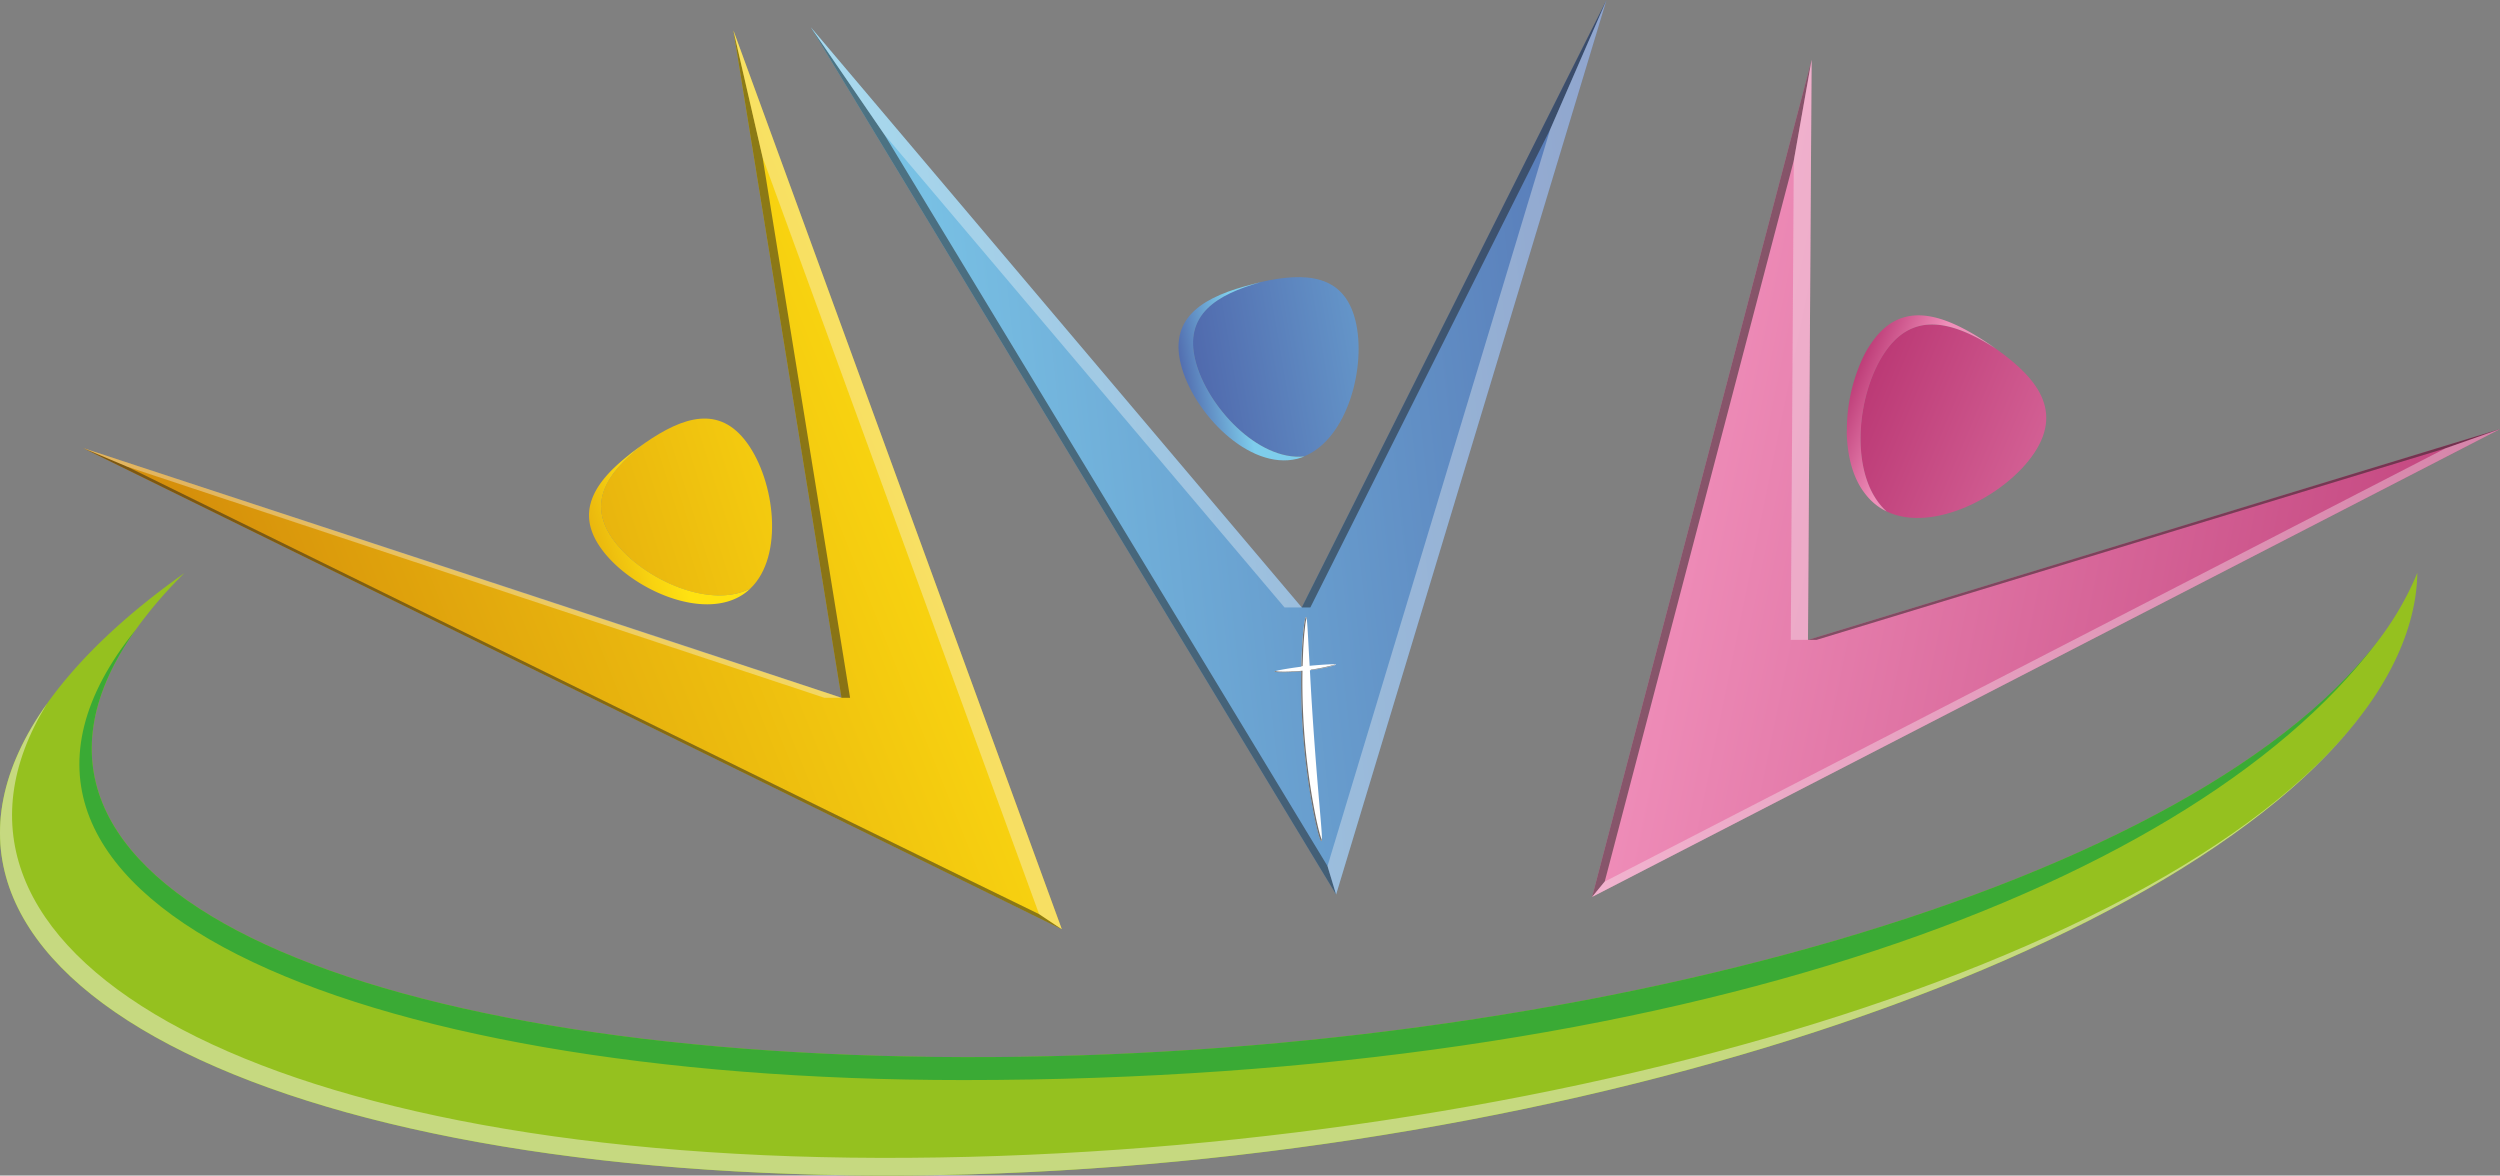 <svg id="Logo" xmlns="http://www.w3.org/2000/svg" xmlns:xlink="http://www.w3.org/1999/xlink" viewBox="0 0 871.47 409.77"><rect x="0" y="0" width="871.47" height="409.77" fill="#808080" stroke="none"/><defs><style>.cls-1{fill:#95c11f;}.cls-2{fill:#3aaa35;}.cls-3{fill:#c6d980;}.cls-4{fill:url(#Nouvelle_nuance_de_dégradé_1);}.cls-5{fill:url(#Nouvelle_nuance_de_dégradé_1-2);}.cls-6{fill:url(#Nouvelle_nuance_de_dégradé_3);}.cls-7{fill:url(#Nouvelle_nuance_de_dégradé_3-2);}.cls-8{fill:url(#Nouvelle_nuance_de_dégradé_4);}.cls-9{fill:url(#Nouvelle_nuance_de_dégradé_4-2);}.cls-10{fill:url(#Nouvelle_nuance_de_dégradé_2);}.cls-11{fill:url(#Nouvelle_nuance_de_dégradé_3-3);}.cls-12{fill:url(#Dégradé_sans_nom_4);}.cls-13{opacity:0.49;}.cls-14{fill:#1d1d1b;}.cls-15{opacity:0.36;}.cls-16{fill:#f6f6f6;}.cls-17{fill:#fff;}.cls-18{fill:#706f6f;}</style><linearGradient id="Nouvelle_nuance_de_dégradé_1" x1="593.32" y1="191.34" x2="834.84" y2="191.34" gradientTransform="translate(130.42 -288.33) rotate(22.83)" gradientUnits="userSpaceOnUse"><stop offset="0" stop-color="#980047"/><stop offset="1" stop-color="#f08fba"/></linearGradient><linearGradient id="Nouvelle_nuance_de_dégradé_1-2" x1="668" y1="190.78" x2="708.03" y2="190.78" xlink:href="#Nouvelle_nuance_de_dégradé_1"/><linearGradient id="Nouvelle_nuance_de_dégradé_3" x1="372.4" y1="158.42" x2="593.29" y2="158.42" gradientTransform="translate(-20.54 72.65) rotate(-9.63)" gradientUnits="userSpaceOnUse"><stop offset="0" stop-color="#312783"/><stop offset="1" stop-color="#7ecdec"/></linearGradient><linearGradient id="Nouvelle_nuance_de_dégradé_3-2" x1="440.91" y1="158.71" x2="476.8" y2="158.71" xlink:href="#Nouvelle_nuance_de_dégradé_3"/><linearGradient id="Nouvelle_nuance_de_dégradé_4" x1="166.1" y1="168.07" x2="388.55" y2="168.07" gradientTransform="translate(-38.97 122.35) rotate(-17.41)" gradientUnits="userSpaceOnUse"><stop offset="0" stop-color="#d6900b"/><stop offset="0.3" stop-color="#e4ac0d"/><stop offset="0.76" stop-color="#f8d310"/><stop offset="1" stop-color="#ffe211"/></linearGradient><linearGradient id="Nouvelle_nuance_de_dégradé_4-2" x1="231.52" y1="170.35" x2="276.72" y2="170.35" xlink:href="#Nouvelle_nuance_de_dégradé_4"/><linearGradient id="Nouvelle_nuance_de_dégradé_2" x1="1166.22" y1="203.1" x2="619.07" y2="203.1" gradientTransform="translate(10.57 -159.88) rotate(11.57)" xlink:href="#Nouvelle_nuance_de_dégradé_1"/><linearGradient id="Nouvelle_nuance_de_dégradé_3-3" x1="879.35" y1="168.6" x2="333.23" y2="168.6" gradientTransform="translate(-58.6 37.96) rotate(-6.19)" xlink:href="#Nouvelle_nuance_de_dégradé_3"/><linearGradient id="Dégradé_sans_nom_4" x1="129.94" y1="203.39" x2="629.29" y2="203.39" gradientTransform="translate(-97.88 112.82) rotate(-21.85)" gradientUnits="userSpaceOnUse"><stop offset="0" stop-color="#d6900b"/><stop offset="0.18" stop-color="#e4ac0d"/><stop offset="0.46" stop-color="#f8d310"/><stop offset="0.61" stop-color="#ffe211"/></linearGradient></defs><path id="Virgule" class="cls-1" d="M349.64,427.83c221.81.6,454.16-72.75,519-163.83,11.24-15.8,16.88-31.74,17.08-46.22a105.06,105.06,0,0,1-11.3,20.42c-62.78,88.23-280.53,149-495.42,148.4S27.6,325.8,90.39,237.57a151.32,151.32,0,0,1,17-19.76C87,232.25,70.74,247.51,59.5,263.3c-64.81,91.08,68.33,163.94,290.14,164.53" transform="translate(-43.07 -18.07)"/><g id="Ombre_virgule" data-name="Ombre virgule"><path class="cls-2" d="M90.39,237.57c-74.93,92.87,73.7,157,288.58,157,249.35,0,432.64-68.17,495.42-156.4-62.78,88.23-280.53,149-495.42,148.4S27.6,325.8,90.39,237.57Z" transform="translate(-43.07 -18.07)"/></g><g id="Relief_virgule" data-name="Relief virgule"><path class="cls-3" d="M349.64,427.83c221.81.6,454.16-72.75,519-163.83-64.81,91.08-297.16,158.29-519,157.69S6.89,348.67,59.5,263.3C-5.31,354.38,127.83,427.24,349.64,427.83Z" transform="translate(-43.07 -18.07)"/></g><g id="Tete_Rose" data-name="Tete Rose"><path class="cls-4" d="M699.91,141.05c-10,14.91-12.46,43.38.73,55.27,16,7.77,41.47-5.32,51.49-20.26,10.54-15.73,0-27.54-15.75-38.09.8.54,1.58,1.08,2.35,1.62C723.89,130.13,709.92,126.12,699.91,141.05Z" transform="translate(-43.07 -18.07)"/><path class="cls-5" d="M686.82,168.34c0,1.38.08,2.74.2,4.08.06.67.13,1.34.22,2a40.91,40.91,0,0,0,1.15,5.77,33.58,33.58,0,0,0,1.2,3.59,30.62,30.62,0,0,0,1.57,3.32,24.5,24.5,0,0,0,2,3,21,21,0,0,0,5.07,4.83c.45.3.9.57,1.37.83l.58.31c.18.09.36.2.54.28l0,0c-13.19-11.89-10.73-40.36-.73-55.27s24-10.92,38.82-1.46c-.77-.54-1.55-1.08-2.35-1.62-15.73-10.54-30.67-15.83-41.21-.11-.33.5-.65,1-1,1.52-.62,1-1.22,2.14-1.77,3.28a59.66,59.66,0,0,0-5.61,25.68Z" transform="translate(-43.07 -18.07)"/></g><g id="Tete_bleu" data-name="Tete bleu"><path class="cls-6" d="M459.7,143.69c4,16,21.85,35.12,38,33.45,15.11-6.11,21.84-31.47,17.83-47.46s-17.29-16.84-33-13.28C467,120.68,455.69,127.72,459.7,143.69Z" transform="translate(-43.07 -18.07)"/><path class="cls-7" d="M495.29,178c.47-.12.94-.26,1.39-.42l.57-.2.53-.2h0c-16.19,1.67-34-17.48-38-33.45s7.3-23,22.85-27.29h0c-.85.19-1.69.39-2.55.61-16.83,4.22-29.6,11.12-25.38,28S478.45,182.18,495.29,178Z" transform="translate(-43.07 -18.07)"/></g><g id="Tete_jaune" data-name="Tete jaune"><path class="cls-8" d="M256.91,206.36c9.68,13.31,33.39,24.4,47.78,16.81,11.73-11.32,8.5-37.36-1.19-50.69s-22.34-9.16-35.6,0C255.08,182.29,247.22,193,256.91,206.36Z" transform="translate(-43.07 -18.07)"/><path class="cls-9" d="M302.72,224.84a12.63,12.63,0,0,0,1.14-.91c.16-.13.3-.27.45-.4l.42-.38,0,0c-14.39,7.59-38.1-3.5-47.78-16.81s-1.83-24.07,11-33.86h0c-.71.5-1.42,1-2.13,1.52a86.43,86.43,0,0,0-7.3,5.85c-.73.67-1.44,1.34-2.11,2s-1.31,1.36-1.91,2.05a32.75,32.75,0,0,0-2.44,3.13,23.71,23.71,0,0,0-1.88,3.23,19.71,19.71,0,0,0-.9,2.21c-.13.37-.24.75-.34,1.12a16.1,16.1,0,0,0-.44,2.28c-.49,4.23.71,8.71,4.22,13.54C262.88,223.47,288.69,235.05,302.72,224.84Z" transform="translate(-43.07 -18.07)"/></g><polygon id="Rose" class="cls-10" points="631.51 20.84 554.98 312.66 871.47 149.57 630.24 223.05 631.51 20.84"/><polygon id="Bleu" class="cls-11" points="560.01 0 465.75 311.82 282.61 9.47 453.77 211.75 560.01 0"/><polygon id="Jaune" class="cls-12" points="255.65 10.6 370.13 323.9 28.92 156.18 293.33 243.25 255.65 10.6"/><g id="Ombre_personnes" data-name="Ombre personnes" class="cls-13"><polygon class="cls-14" points="633.24 223.05 852.46 156.28 871.47 149.57 630.24 223.05 633.24 223.05"/><polygon class="cls-14" points="625.29 56 631.51 20.84 554.98 312.66 559.39 307.3 625.29 56"/><polygon class="cls-14" points="308.28 46.9 282.61 9.47 465.75 311.82 462.75 301.91 308.28 46.9"/><polygon class="cls-14" points="456.77 211.75 540.37 45.12 560.01 0 453.77 211.75 456.77 211.75"/><polygon class="cls-14" points="296.33 243.25 265.82 54.83 255.65 10.6 293.33 243.25 296.33 243.25"/><path class="cls-14" d="M87.44,180.75,72,174.24,413.2,342l-7.93-5.28C370.14,319.73,87.44,180.75,87.44,180.75Z" transform="translate(-43.07 -18.07)"/></g><g id="Relief_personnes" data-name="Relief personnes" class="cls-15"><polygon class="cls-16" points="624.24 223.05 630.24 223.05 631.51 20.84 625.29 56 624.24 223.05"/><polygon class="cls-16" points="852.46 156.28 559.39 307.3 554.99 312.66 871.47 149.57 852.46 156.28"/><polygon class="cls-16" points="447.77 211.75 453.77 211.75 282.61 9.47 308.28 46.9 447.77 211.75"/><polygon class="cls-16" points="540.37 45.12 462.75 301.91 465.75 311.82 560.01 0 540.37 45.12"/><polygon class="cls-16" points="362.2 318.62 370.13 323.9 255.66 10.6 265.82 54.83 362.2 318.62"/><path class="cls-16" d="M87.44,180.75l243,80.56h6C296.66,247.91,72,174.24,72,174.24Z" transform="translate(-43.07 -18.07)"/></g><g id="Croix"><path class="cls-17" d="M498.33,233.18c-.52.07-1.39,6.93-1.63,17.29-4.59.58-9.32,1.42-9.32,1.69s5,.34,9.33-.12a239.58,239.58,0,0,0,1,26.14c1.63,17.66,5.18,33.19,6,33.06.63-.1-.68-10.37-2.37-33.42-.81-11-1.3-19.38-1.65-26.1,4.53-.57,9.09-1.75,9.09-2s-4.57,0-9.18.44C498.9,238.26,498.79,233.13,498.33,233.18Z" transform="translate(-43.07 -18.07)"/><path class="cls-18" d="M497.14,250.25c.2-8.76.85-15,1.37-16.78-.06-.19-.11-.29-.18-.29-.52.07-1.38,6.86-1.62,17.13Z" transform="translate(-43.07 -18.07)"/><path class="cls-18" d="M498.1,278a239.4,239.4,0,0,1-1-26.13c-4.3.45-9.18.39-9.32.13-.29.08-.45.15-.45.2,0,.28,5,.34,9.33-.12a239.58,239.58,0,0,0,1,26.14c1.63,17.66,5.18,33.19,6,33.06.09,0,.13-.2.15-.57C502.63,308.24,499.58,294,498.1,278Z" transform="translate(-43.07 -18.07)"/><path class="cls-18" d="M500,251.51v.16c4.38-.57,8.64-1.71,8.64-2h0A65.78,65.78,0,0,1,500,251.51Z" transform="translate(-43.07 -18.07)"/></g></svg>